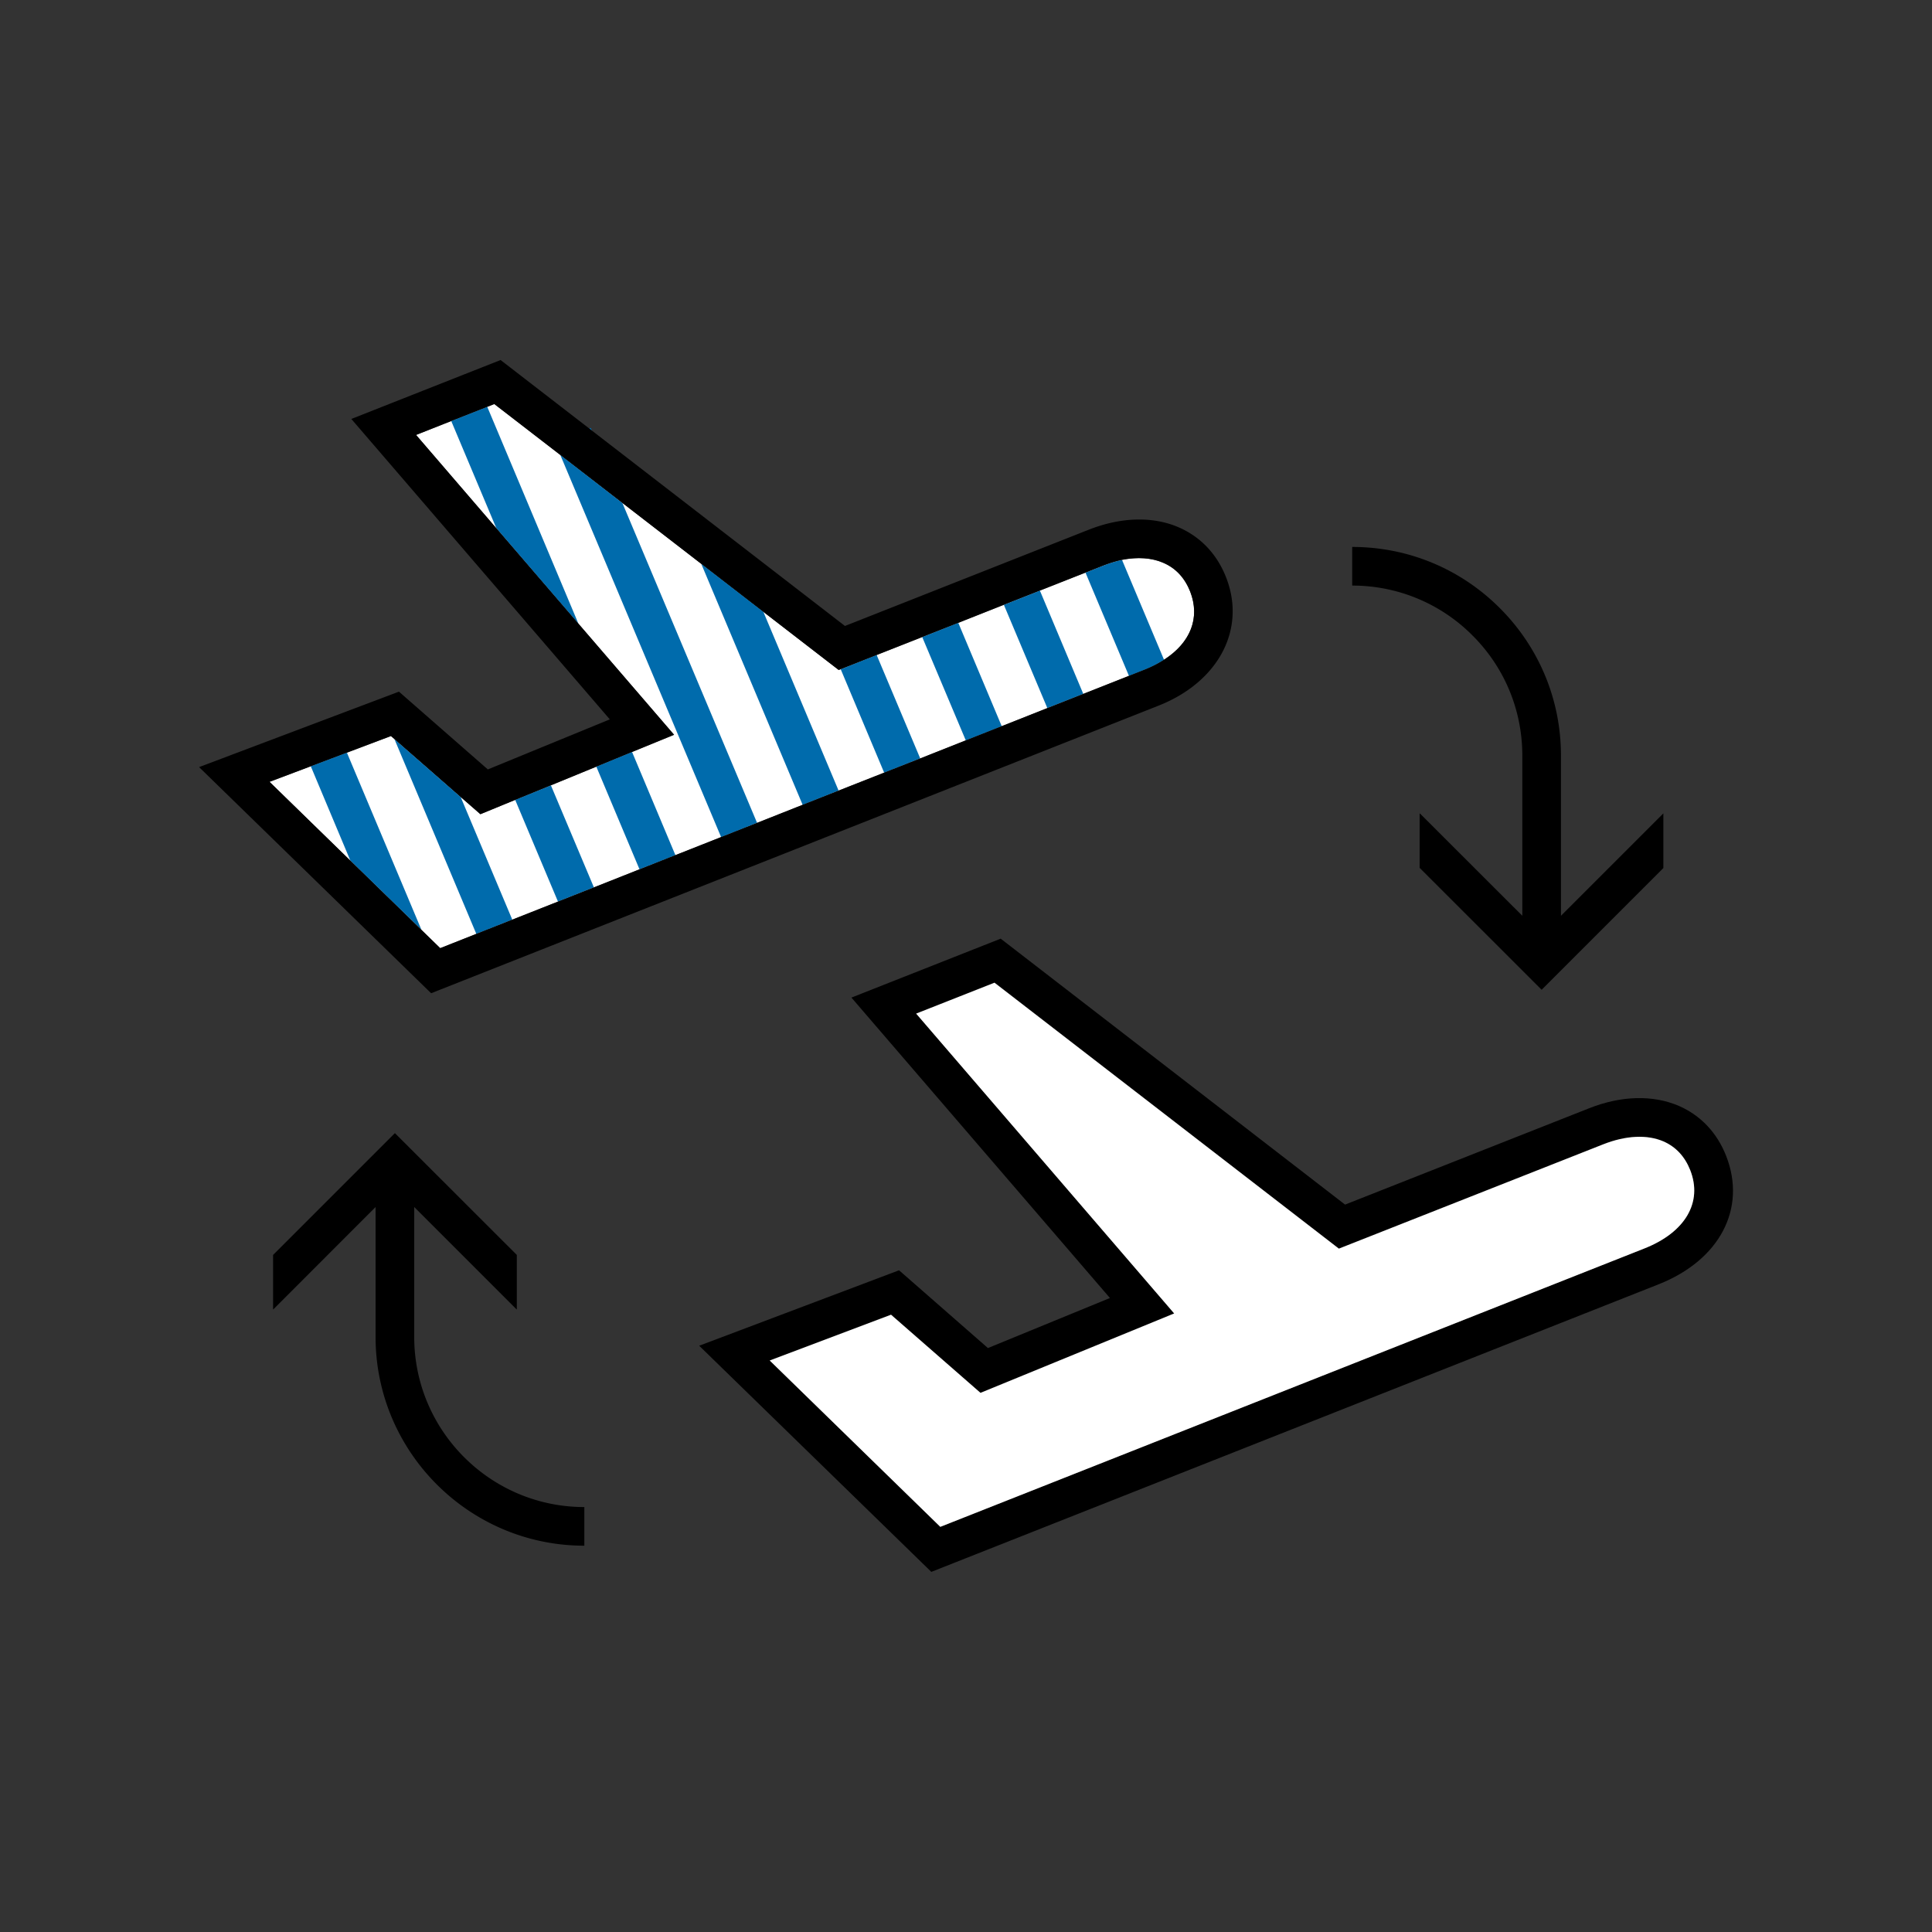 <svg xmlns="http://www.w3.org/2000/svg" fill="none" viewBox="0 0 200 200"><rect x="0" y="0" width="200" height="200" fill="#333333" stroke="none"/><g clip-path="url(#a)"><path fill="#fff" d="M120.5 68.3c-.6.39-1.28.74-2.04 1.04l-1.59.63-4.73 1.87-3.72 1.47-4.72 1.87-3.72 1.47-4.72 1.87-3.73 1.47-4.72 1.86-3.72 1.47-4.72 1.87-3.72 1.47-4.73 1.87L66.2 90l-4.72 1.87-3.72 1.47-4.73 1.87-3.72 1.47-3.74 1.48-1.94-1.89-7.36-7.17-8.37-8.16 4.27-1.61 3.74-1.41 4.56-1.72.36.31 6.86 6 2.04 1.78 3.6-1.48 3.7-1.51 4.7-1.93 3.7-1.52 4.35-1.78-9.9-11.5-8.5-9.88-8.31-9.66 3.64-1.44 3.73-1.47.73-.29L58 47.1l6.43 4.97 8.16 6.3 6.43 4.97 7.8 6.02.21-.08 3.72-1.47 4.72-1.86 3.73-1.47 4.72-1.87 3.73-1.47 4.72-1.86 1.82-.72c.67-.26 1.32-.46 1.96-.6 1.6-.31 3.07-.22 4.28.31 1.28.55 2.21 1.55 2.77 2.96 1.07 2.73.04 5.31-2.7 7.07"/><path fill="#000" d="M178.69 119.66c-.94-2.4-2.64-4.2-4.9-5.18-2.67-1.15-5.97-1.07-9.29.25l-25.26 9.97-35.65-27.53-15.45 6.1 26.76 31.1-12.63 5.18-9.2-8.05-20.69 7.81 24.03 23.41 75.29-29.77c6.32-2.5 9.13-7.84 6.99-13.29m-8.46 9.57-72.89 28.82-17.66-17.22 12.56-4.74 9.26 8.09 20.05-8.22-26.71-31.04 8.11-3.2 35.65 27.53 27.37-10.8c2.33-.92 4.54-1.03 6.23-.3 1.28.56 2.21 1.56 2.77 2.97 1.31 3.33-.51 6.44-4.74 8.11"/><path fill="#fff" d="m170.23 129.24-72.89 28.82-17.66-17.22 12.56-4.74 9.26 8.09 20.05-8.22-26.71-31.04 8.11-3.2 35.65 27.53 27.37-10.8c2.33-.92 4.54-1.03 6.23-.3 1.28.56 2.21 1.56 2.77 2.97 1.31 3.33-.51 6.44-4.74 8.11"/><path fill="#006BAC" d="m43.63 96.26-7.36-7.17-4.1-9.77 3.74-1.41zm9.4-1.06-3.72 1.48-8.48-20.17 6.86 6zm8.45-3.34-3.72 1.47-4.43-10.53 3.7-1.5zm8.44-3.33-3.72 1.46-4.47-10.63 3.7-1.52zM59.88 64.57l-8.5-9.89-4.67-11.1 3.73-1.47zm1.4-19.99-.28-.22.16-.06zm17.09 40.6-3.72 1.48L58 47.09l6.43 4.98zm8.44-3.34-3.72 1.48-10.5-24.96 6.43 4.97zm8.45-3.33-3.73 1.48-4.5-10.71 3.72-1.48zm8.44-3.33-3.72 1.47-4.51-10.7 3.73-1.48zm8.44-3.35-3.72 1.47-4.5-10.69 3.73-1.47zm8.36-3.53c-.6.39-1.28.74-2.04 1.04l-1.59.63-4.5-10.69 1.82-.72c.67-.26 1.32-.46 1.96-.6z"/><path fill="#000" d="M126.92 59.76c-.94-2.4-2.64-4.19-4.9-5.17-2.67-1.16-5.97-1.07-9.3.24L87.47 64.8 61.28 44.58l-.28-.22-9.18-7.09-15.45 6.1 26.76 31.1-12.63 5.18-9.2-8.05-20.69 7.81 19.64 19.14 4.38 4.27 75.3-29.77c6.22-2.46 9.1-7.92 6.99-13.29m-6.42 8.53c-.6.39-1.28.74-2.04 1.04l-1.59.63-4.73 1.87-3.72 1.47-4.72 1.87-3.72 1.47-4.72 1.87-3.73 1.47-4.72 1.86-3.72 1.47-4.72 1.87-3.72 1.47-4.73 1.87-3.72 1.47-4.72 1.87-3.72 1.47-4.73 1.87-3.72 1.47-3.74 1.48-1.94-1.89-7.36-7.17-8.37-8.16 4.27-1.61 3.74-1.41 4.56-1.72.36.31 6.86 6 2.04 1.78 3.6-1.48 3.7-1.51 4.7-1.93 3.7-1.52 4.35-1.78-9.9-11.5-8.5-9.88-8.31-9.66 3.64-1.44 3.73-1.47.73-.29L58 47.09l6.43 4.97 8.16 6.3 6.43 4.97 7.8 6.02.21-.08 3.72-1.47 4.72-1.86 3.73-1.47 4.72-1.87 3.73-1.47 4.72-1.86 1.82-.72c.67-.26 1.32-.46 1.96-.6 1.6-.31 3.07-.22 4.28.31 1.28.55 2.21 1.55 2.77 2.96 1.07 2.73.04 5.31-2.7 7.07m-60.01 87.72v4c-11.91 0-21.61-9.7-21.61-21.61v-13.45l-10.59 10.6-.02-.02v-5.62l12.61-12.61 12.62 12.61v5.62l-.02.02-10.6-10.6v13.45c0 9.71 7.9 17.61 17.61 17.61m111.7-71.79v5.64l-12.6 12.6-12.63-12.62v-5.6l.03-.03 10.6 10.59V78.23c0-4.7-1.83-9.13-5.16-12.45a17.5 17.5 0 0 0-12.45-5.16v-4c5.77 0 11.2 2.25 15.28 6.33s6.33 9.51 6.33 15.28V94.8l10.59-10.59h.01z"/></g><defs><clipPath id="a"><path fill="#fff" d="M0 0h200v200H0z"/></clipPath></defs></svg>
